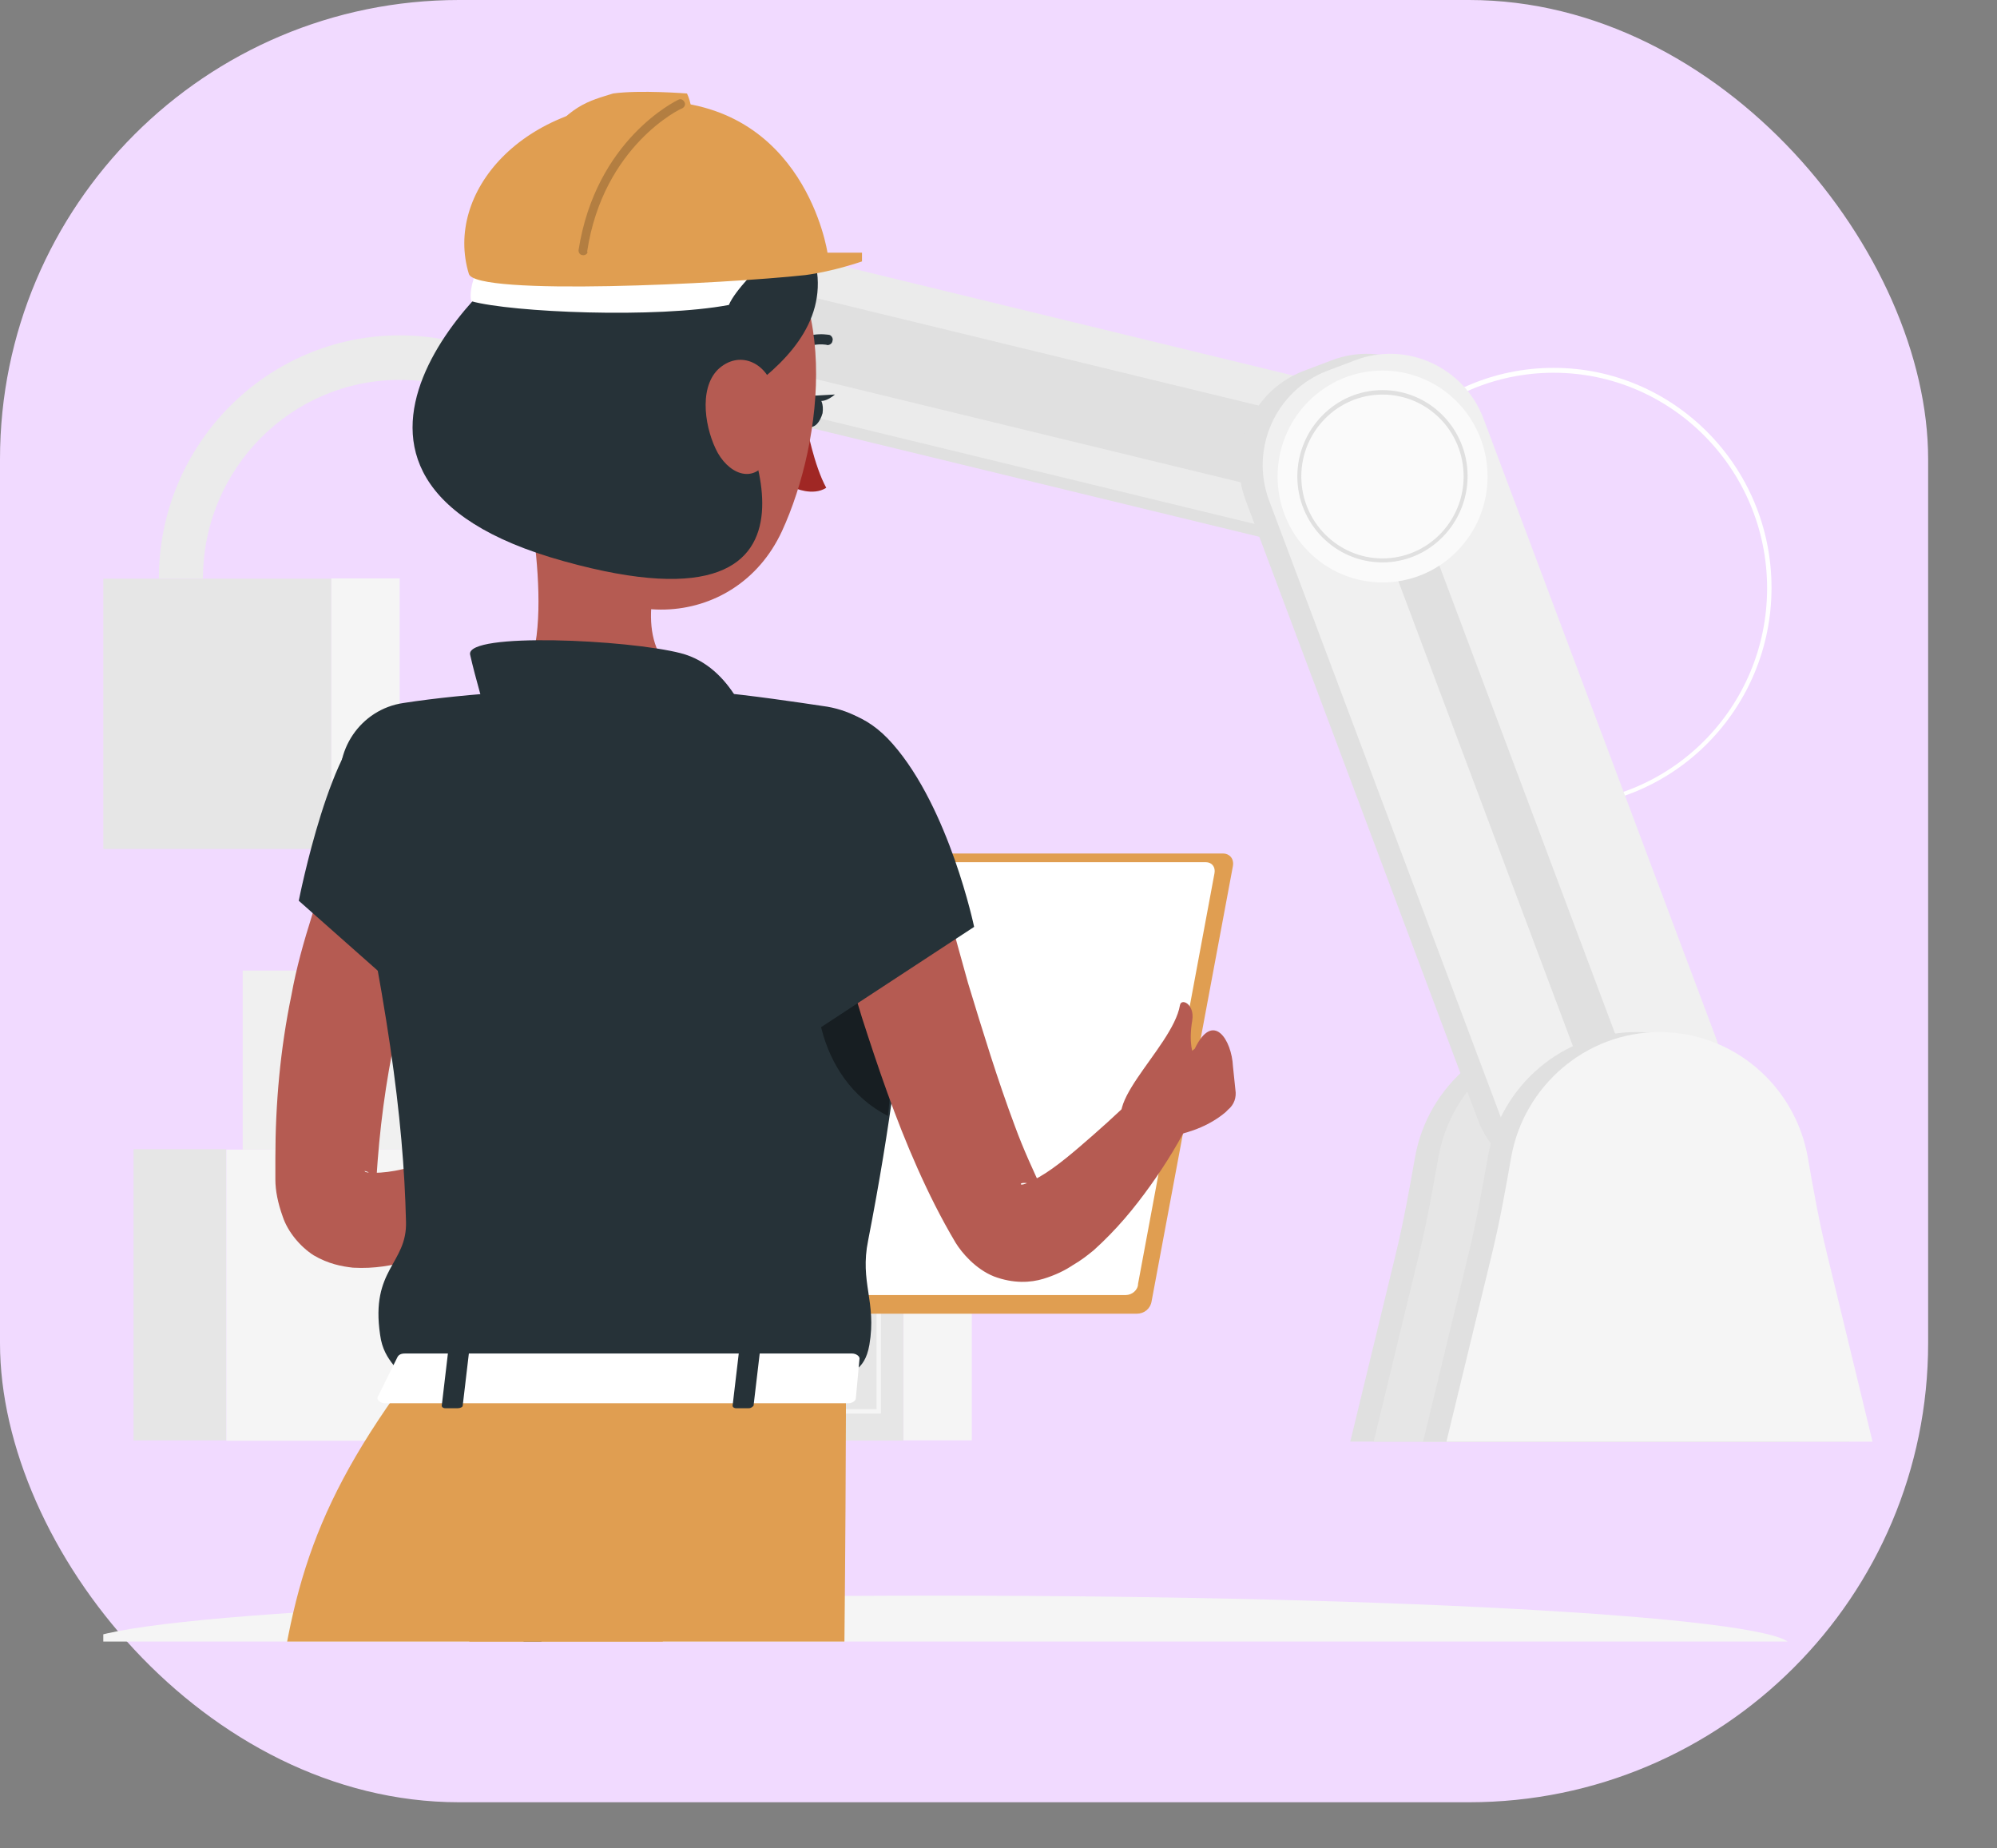 <svg width="174" height="161" viewBox="0 0 174 161" fill="none" xmlns="http://www.w3.org/2000/svg">
<rect x="0" y="0" width="174" height="161" fill="#808080" stroke="none"/>
<rect width="168" height="157" rx="40" fill="#F1DAFF"/>
<g clip-path="url(#clip0_5_10)">
<path d="M135.368 70.361C124.914 70.361 116.382 61.791 116.382 51.203C116.382 40.654 124.876 32.045 135.368 32.045C145.821 32.045 154.354 40.616 154.354 51.203C154.354 61.752 145.86 70.361 135.368 70.361ZM135.368 32.471C125.106 32.471 116.766 40.887 116.766 51.242C116.766 61.597 125.106 70.012 135.368 70.012C145.629 70.012 153.969 61.597 153.969 51.242C153.969 40.887 145.629 32.471 135.368 32.471Z" fill="white"/>
<path d="M136.213 89.907C129.795 89.907 124.414 94.6 123.3 100.766C122.8 103.598 122.3 106.429 121.608 109.26L117.65 125.587H154.776L150.818 109.26C150.126 106.467 149.626 103.636 149.126 100.766C148.012 94.6 142.631 89.907 136.213 89.907Z" fill="#E0E0E0"/>
<path d="M138.25 89.907C131.832 89.907 126.451 94.6 125.337 100.766C124.837 103.598 124.337 106.429 123.646 109.26L119.687 125.587H156.813L152.855 109.26C152.163 106.467 151.663 103.636 151.164 100.766C150.049 94.6 144.707 89.907 138.25 89.907Z" fill="#E6E6E6"/>
<path d="M56.849 27.042C57.694 23.474 61.307 21.263 64.843 22.117L124.414 36.582C127.95 37.435 130.141 41.081 129.295 44.649C128.449 48.217 124.837 50.428 121.301 49.574L61.73 35.109C58.194 34.217 56.003 30.61 56.849 27.042Z" fill="#E0E0E0"/>
<path d="M58.002 26.305C58.847 22.737 62.46 20.527 65.996 21.38L125.567 35.846C129.103 36.699 131.293 40.344 130.448 43.912C129.602 47.48 125.99 49.691 122.454 48.837L62.883 34.372C59.347 33.519 57.156 29.873 58.002 26.305Z" fill="#EBEBEB"/>
<path d="M65.996 28.244C66.419 26.421 68.263 25.258 70.108 25.723L119.917 37.823C121.724 38.25 122.877 40.111 122.415 41.973C121.993 43.796 120.148 44.959 118.303 44.494L68.494 32.394C66.688 31.967 65.535 30.106 65.996 28.244Z" fill="#E0E0E0"/>
<path d="M58.117 26.887C54.774 23.513 50.2 22.233 45.896 23.009C41.86 23.707 40.361 28.787 43.244 31.696L53.352 41.895C56.234 44.804 61.23 43.292 61.961 39.219C62.729 34.876 61.461 30.261 58.117 26.887Z" fill="#F5F5F5"/>
<path d="M34.827 71.564V67.685C44.282 67.685 51.968 59.929 51.968 50.389C51.968 40.848 44.282 33.092 34.827 33.092C25.373 33.092 17.686 40.848 17.686 50.389H13.843C13.843 38.715 23.259 29.214 34.827 29.214C46.395 29.214 55.812 38.715 55.812 50.389C55.812 62.062 46.395 71.564 34.827 71.564Z" fill="#EBEBEB"/>
<path d="M46.242 38.909C47.587 40.267 49.893 40.383 52.314 39.413C54.543 38.521 56.004 35.613 54.812 34.41L50.661 30.222C49.47 29.02 46.587 30.494 45.703 32.743C44.781 35.186 44.858 37.513 46.242 38.909Z" fill="#F5F5F5"/>
<path d="M58.117 31.153C60.452 31.153 62.345 29.243 62.345 26.887C62.345 24.531 60.452 22.621 58.117 22.621C55.782 22.621 53.89 24.531 53.89 26.887C53.89 29.243 55.782 31.153 58.117 31.153Z" fill="#FAFAFA"/>
<path d="M142.401 101.658L139.941 102.589C135.483 104.296 130.448 102.007 128.757 97.509L108.541 43.602C106.85 39.103 109.118 34.023 113.576 32.316L116.036 31.386C120.494 29.679 125.529 31.967 127.22 36.466L147.474 90.412C149.127 94.872 146.859 99.952 142.401 101.658Z" fill="#E0E0E0"/>
<path d="M144.476 101.658L142.017 102.589C137.558 104.296 132.524 102.007 130.833 97.509L110.578 43.602C108.887 39.103 111.155 34.023 115.613 32.316L118.073 31.386C122.531 29.679 127.566 31.967 129.257 36.466L149.511 90.412C151.164 94.872 148.896 99.952 144.476 101.658Z" fill="#F0F0F0"/>
<path d="M138.942 95.027C138.75 95.027 138.481 94.91 138.365 94.639L118.111 40.693C118.073 40.538 118.073 40.383 118.15 40.228C118.226 40.073 118.342 39.956 118.457 39.917L120.917 38.987C120.994 38.948 121.032 38.948 121.109 38.948C121.301 38.948 121.57 39.064 121.685 39.336L141.94 93.281C142.055 93.592 141.901 93.941 141.594 94.057L139.134 94.988C139.057 95.027 139.019 95.027 138.942 95.027Z" fill="#E0E0E0"/>
<path d="M142.554 89.907C136.136 89.907 130.755 94.6 129.641 100.766C129.141 103.598 128.642 106.429 127.95 109.26L123.991 125.587H161.117L157.159 109.26C156.467 106.467 155.967 103.636 155.468 100.766C154.353 94.6 148.973 89.907 142.554 89.907Z" fill="#E0E0E0"/>
<path d="M144.591 89.907C138.173 89.907 132.793 94.6 131.678 100.766C131.178 103.598 130.679 106.429 129.987 109.26L126.028 125.587H163.155L159.196 109.26C158.504 106.467 158.005 103.636 157.505 100.766C156.39 94.6 151.048 89.907 144.591 89.907Z" fill="#F5F5F5"/>
<path d="M126.932 48.036C130.504 44.431 130.504 38.587 126.932 34.983C123.36 31.378 117.568 31.378 113.996 34.983C110.424 38.587 110.424 44.431 113.996 48.036C117.568 51.64 123.36 51.64 126.932 48.036Z" fill="#FAFAFA"/>
<path d="M120.456 48.992C116.343 48.992 113.038 45.618 113.038 41.508C113.038 37.397 116.343 33.984 120.456 33.984C124.568 33.984 127.873 37.358 127.873 41.469C127.873 45.58 124.568 48.992 120.456 48.992ZM120.456 34.372C116.535 34.372 113.384 37.591 113.384 41.508C113.384 45.463 116.574 48.644 120.456 48.644C124.376 48.644 127.527 45.425 127.527 41.508C127.527 37.552 124.376 34.372 120.456 34.372Z" fill="#E0E0E0"/>
<path d="M46.549 100.146H19.723V125.509H46.549V100.146Z" fill="#F5F5F5"/>
<path d="M11.636 125.475H19.706L19.706 100.111H11.636L11.636 125.475Z" fill="#E6E6E6"/>
<path d="M21.146 100.142H43.975V84.551H21.146L21.146 100.142Z" fill="#F0F0F0"/>
<path d="M50.854 84.517H43.974V100.107H50.854V84.517Z" fill="#E0E0E0"/>
<path d="M58.835 125.495H78.705V101.954H58.835V125.495Z" fill="#E6E6E6"/>
<path d="M76.757 123.144H60.769V104.257H76.757V123.144ZM61.153 122.756H76.373V104.645H61.153V122.756Z" fill="#F5F5F5"/>
<path d="M84.674 101.93H78.717V125.471H84.674V101.93Z" fill="#F5F5F5"/>
<path d="M8.996 73.955H28.866L28.866 50.415H8.996L8.996 73.955Z" fill="#E6E6E6"/>
<path d="M34.827 50.389H28.87V73.929H34.827V50.389Z" fill="#F5F5F5"/>
<path d="M81.521 147.765C122.679 147.765 156.043 145.803 156.043 143.382C156.043 140.962 122.679 139 81.521 139C40.364 139 7 140.962 7 143.382C7 145.803 40.364 147.765 81.521 147.765Z" fill="#F5F5F5"/>
<path d="M99.052 114.441H71.884C71.347 114.441 70.918 114.008 71.025 113.358L78.112 75.433C78.22 74.891 78.757 74.35 79.401 74.35H106.568C107.105 74.35 107.535 74.783 107.427 75.433L100.34 113.358C100.233 114.008 99.696 114.441 99.052 114.441Z" fill="#E09E51"/>
<path d="M98.086 112.816H72.529C71.992 112.816 71.67 112.383 71.777 111.841L78.435 76.083C78.542 75.542 79.079 75.108 79.616 75.108H105.065C105.602 75.108 105.924 75.542 105.817 76.083L99.159 111.841C99.159 112.383 98.623 112.816 98.086 112.816Z" fill="white"/>
<path d="M38.704 77.058L38.489 77.492L38.167 78.142L37.63 79.551C37.308 80.526 36.879 81.501 36.557 82.476C35.912 84.427 35.376 86.486 34.839 88.544C33.872 92.662 33.228 96.888 32.906 101.113L32.798 102.63C32.798 102.847 32.798 102.847 32.691 102.739C32.584 102.63 32.261 102.197 32.047 102.089C31.724 101.98 31.724 101.98 31.832 102.089C32.154 102.197 32.906 102.197 33.765 102.089C34.624 101.98 35.59 101.764 36.557 101.439C40.422 100.247 44.503 98.513 48.476 96.779L51.053 100.897C47.402 103.822 43.644 106.423 39.134 108.482C37.953 109.023 36.771 109.457 35.483 109.89C34.194 110.215 32.691 110.54 30.758 110.432C29.792 110.324 28.61 110.107 27.322 109.349C26.141 108.59 25.067 107.29 24.637 105.989C24.208 104.798 23.993 103.714 23.993 102.739V100.897C23.993 96.129 24.423 91.362 25.389 86.702C25.819 84.318 26.463 82.043 27.215 79.659C27.537 78.467 27.966 77.384 28.503 76.192C28.718 75.65 28.933 75 29.255 74.458L29.684 73.591C29.792 73.266 30.006 73.049 30.221 72.616L38.704 77.058Z" fill="#B55B52"/>
<path d="M45.148 38.376C46.222 44.01 48.691 56.471 44.826 60.264C44.826 60.264 46.329 66.006 56.852 66.006C68.342 66.006 62.329 60.264 62.329 60.264C56.101 58.746 56.208 54.087 57.282 49.645L45.148 38.376Z" fill="#B55B52"/>
<path d="M42.355 62.214C42.355 62.214 41.388 58.963 40.959 57.013C40.636 55.062 54.703 55.712 59.321 56.904C63.938 58.096 65.441 63.623 65.441 63.623L42.355 62.214Z" fill="#263238"/>
<path d="M70.273 37.075C70.273 37.075 70.918 40.543 71.992 42.493C70.81 43.252 69.2 42.493 69.2 42.493L70.273 37.075Z" fill="#A02724"/>
<path d="M68.555 31.224C68.448 31.224 68.448 31.116 68.341 31.116C68.126 30.899 68.126 30.682 68.341 30.466C70.059 28.732 72.099 29.165 72.206 29.165C72.421 29.165 72.636 29.491 72.529 29.707C72.529 29.924 72.206 30.141 71.992 30.032C71.884 30.032 70.381 29.707 68.878 31.116C68.878 31.332 68.77 31.332 68.555 31.224Z" fill="#263238"/>
<path d="M69.845 35.667C69.738 36.425 69.953 37.075 70.49 37.184C71.026 37.292 71.456 36.75 71.671 35.992C71.778 35.233 71.563 34.583 71.026 34.475C70.49 34.367 70.06 34.908 69.845 35.667Z" fill="#263238"/>
<path d="M70.811 34.475L72.744 34.367C72.744 34.367 71.455 35.558 70.811 34.475Z" fill="#263238"/>
<path d="M32.797 62.539C28.931 63.731 26.032 78.467 26.032 78.467L38.274 89.303C38.274 89.303 46.22 75.108 43.965 70.341C41.495 65.356 37.307 61.13 32.797 62.539Z" fill="#263238"/>
<path d="M79.401 70.124C79.401 76.3 79.616 87.677 75.643 108.048C74.891 111.732 76.395 113.358 75.75 117.15C75.321 119.642 73.925 119.209 73.817 120.509H35.161C35.161 119.317 33.443 118.775 33.12 116.283C32.261 110.54 35.483 110.107 35.375 106.423C35.161 97.321 33.765 87.136 29.791 69.149C28.933 65.465 31.402 61.781 35.161 61.239C37.952 60.805 41.281 60.48 44.61 60.264C51.053 59.938 56.422 59.722 62.113 60.264C65.549 60.589 69.2 61.13 72.099 61.564C76.395 62.322 79.401 65.898 79.401 70.124Z" fill="#263238"/>
<path opacity="0.4" d="M77.898 87.894C77.683 90.603 77.791 93.745 77.361 97.213C71.026 93.962 70.059 85.619 72.099 81.393C74.354 83.018 76.395 85.619 77.898 87.894Z" fill="black"/>
<path d="M80.905 72.833C81.978 77.059 83.159 81.393 84.341 85.619C85.629 89.845 86.918 94.07 88.421 98.08C89.173 100.138 90.032 101.98 90.891 103.822C90.891 103.822 90.569 103.389 89.924 103.172C89.28 102.956 88.851 103.064 88.958 103.172C89.066 103.281 89.817 102.956 90.569 102.522C92.072 101.655 93.683 100.247 95.293 98.838C96.904 97.43 98.515 95.912 100.018 94.395L103.884 97.213C102.81 99.38 101.629 101.33 100.233 103.281C98.837 105.231 97.334 107.073 95.293 108.915C94.757 109.349 94.22 109.782 93.468 110.215C92.824 110.649 91.965 111.082 90.891 111.407C89.817 111.732 88.314 111.841 86.596 111.191C84.985 110.54 83.804 109.132 83.267 108.265C81.978 106.098 80.904 103.931 79.938 101.764C78.005 97.43 76.502 92.987 75.106 88.653C74.462 86.486 73.71 84.21 73.173 82.043C72.529 79.767 71.992 77.6 71.455 75.325L80.905 72.833Z" fill="#B55B52"/>
<path d="M77.79 64.814C82.73 70.449 84.877 80.743 84.877 80.743L70.488 90.17C70.488 90.17 63.401 73.916 65.119 68.932C67.481 62.322 73.065 59.397 77.79 64.814Z" fill="#263238"/>
<path d="M104.528 94.721C105.173 92.77 103.24 92.77 103.884 88.869C104.099 87.461 102.918 86.919 102.81 87.569C102.166 91.362 94.864 96.996 98.837 98.73C101.092 99.813 104.528 94.721 104.528 94.721Z" fill="#B55B52"/>
<path d="M107.427 92.879C107.319 90.603 105.708 88.003 104.098 91.362L103.239 92.012C103.239 92.012 100.876 92.337 97.977 96.346L101.091 99.163L102.165 98.947C103.883 98.621 105.494 97.971 106.782 96.888L106.997 96.671C107.534 96.238 107.749 95.588 107.641 94.937L107.427 92.879Z" fill="#B55B52"/>
<path d="M45.146 27.757C43.858 37.184 42.999 41.085 46.757 46.828C52.233 55.496 64.045 55.062 68.126 46.286C71.777 38.376 73.387 24.29 65.119 18.763C56.958 13.237 46.542 18.438 45.146 27.757Z" fill="#B55B52"/>
<path d="M63.831 34.908C67.589 32.416 71.562 28.949 71.24 24.181C70.918 19.413 64.905 14.863 56.637 14.863C45.577 14.863 46.113 22.122 46.113 22.122C43.966 22.447 22.597 41.518 49.12 48.886C75.536 56.254 63.831 34.908 63.831 34.908Z" fill="#263238"/>
<path d="M41.817 22.773C41.817 22.773 40.743 25.156 41.065 26.24C44.609 27.215 57.172 27.757 63.508 26.565C64.045 25.265 66.299 23.098 66.299 23.098L41.817 22.773Z" fill="white"/>
<path d="M40.851 23.856C41.388 25.806 63.186 24.723 70.166 23.964C72.636 23.639 75.105 22.773 75.105 22.773V22.014H72.099C72.099 22.014 70.166 8.795 56.851 8.795C45.468 8.795 38.703 16.813 40.851 23.856Z" fill="#E09E51"/>
<path d="M59.858 8.144C59.858 8.144 55.777 7.819 53.415 8.144C51.375 8.795 49.442 9.12 46.865 13.129L52.663 13.345C52.663 13.345 56.422 9.12 60.18 9.12C60.072 8.578 59.858 8.144 59.858 8.144Z" fill="#E09E51"/>
<path opacity="0.2" d="M50.839 22.231C50.517 22.231 50.409 22.014 50.409 21.797C51.913 12.154 58.892 8.795 59.107 8.686C59.322 8.578 59.536 8.686 59.644 8.903C59.751 9.12 59.644 9.336 59.429 9.445C59.322 9.445 52.557 12.695 51.161 21.906C51.268 22.014 51.053 22.231 50.839 22.231Z" fill="black"/>
<path d="M67.375 33.825C68.019 35.883 67.697 38.051 67.053 39.676C65.979 42.168 63.724 41.518 62.543 39.459C61.469 37.509 60.825 33.933 62.543 32.199C64.368 30.466 66.731 31.549 67.375 33.825Z" fill="#B55B52"/>
<path d="M63.617 120.509C63.617 120.509 46.865 186.173 34.839 223.23C25.174 253.136 9.604 323.026 9.604 323.026H-3.389C-3.389 323.026 3.591 255.195 11 225.614C29.684 150.74 17.55 144.672 35.268 120.401H63.617V120.509Z" fill="#E09E51"/>
<path opacity="0.4" d="M46.113 141.097C40.529 161.684 40.959 184.114 43.321 195.166C46.758 183.139 50.194 170.678 53.308 159.409C52.234 153.341 49.12 146.189 46.113 141.097Z" fill="black"/>
<path d="M73.71 120.509C73.71 120.509 73.71 186.173 71.133 223.23C68.985 253.136 71.24 323.026 71.24 323.026H58.355C58.355 323.026 48.046 255.195 47.939 225.614C47.509 150.74 33.872 144.672 45.361 120.401H73.71V120.509Z" fill="#E09E51"/>
<path d="M34.624 118.234L32.906 121.701C32.799 121.918 33.121 122.243 33.55 122.243H73.925C74.248 122.243 74.57 122.026 74.57 121.809L74.892 118.342C74.892 118.125 74.57 117.909 74.248 117.909H35.268C34.946 117.909 34.731 118.017 34.624 118.234Z" fill="white"/>
<path d="M39.885 122.676H38.811C38.597 122.676 38.489 122.568 38.489 122.459L39.026 117.909C39.026 117.8 39.241 117.692 39.456 117.692H40.529C40.744 117.692 40.852 117.8 40.852 117.909L40.315 122.459C40.315 122.568 40.1 122.676 39.885 122.676Z" fill="#263238"/>
<path d="M65.228 122.676H64.154C63.939 122.676 63.831 122.568 63.831 122.459L64.368 117.909C64.368 117.8 64.583 117.692 64.798 117.692H65.872C66.087 117.692 66.194 117.8 66.194 117.909L65.657 122.459C65.55 122.568 65.442 122.676 65.228 122.676Z" fill="#263238"/>
</g>
<defs>
<clipPath id="clip0_5_10">
<rect width="155" height="135" fill="white" transform="translate(9 8)"/>
</clipPath>
</defs>
</svg>
